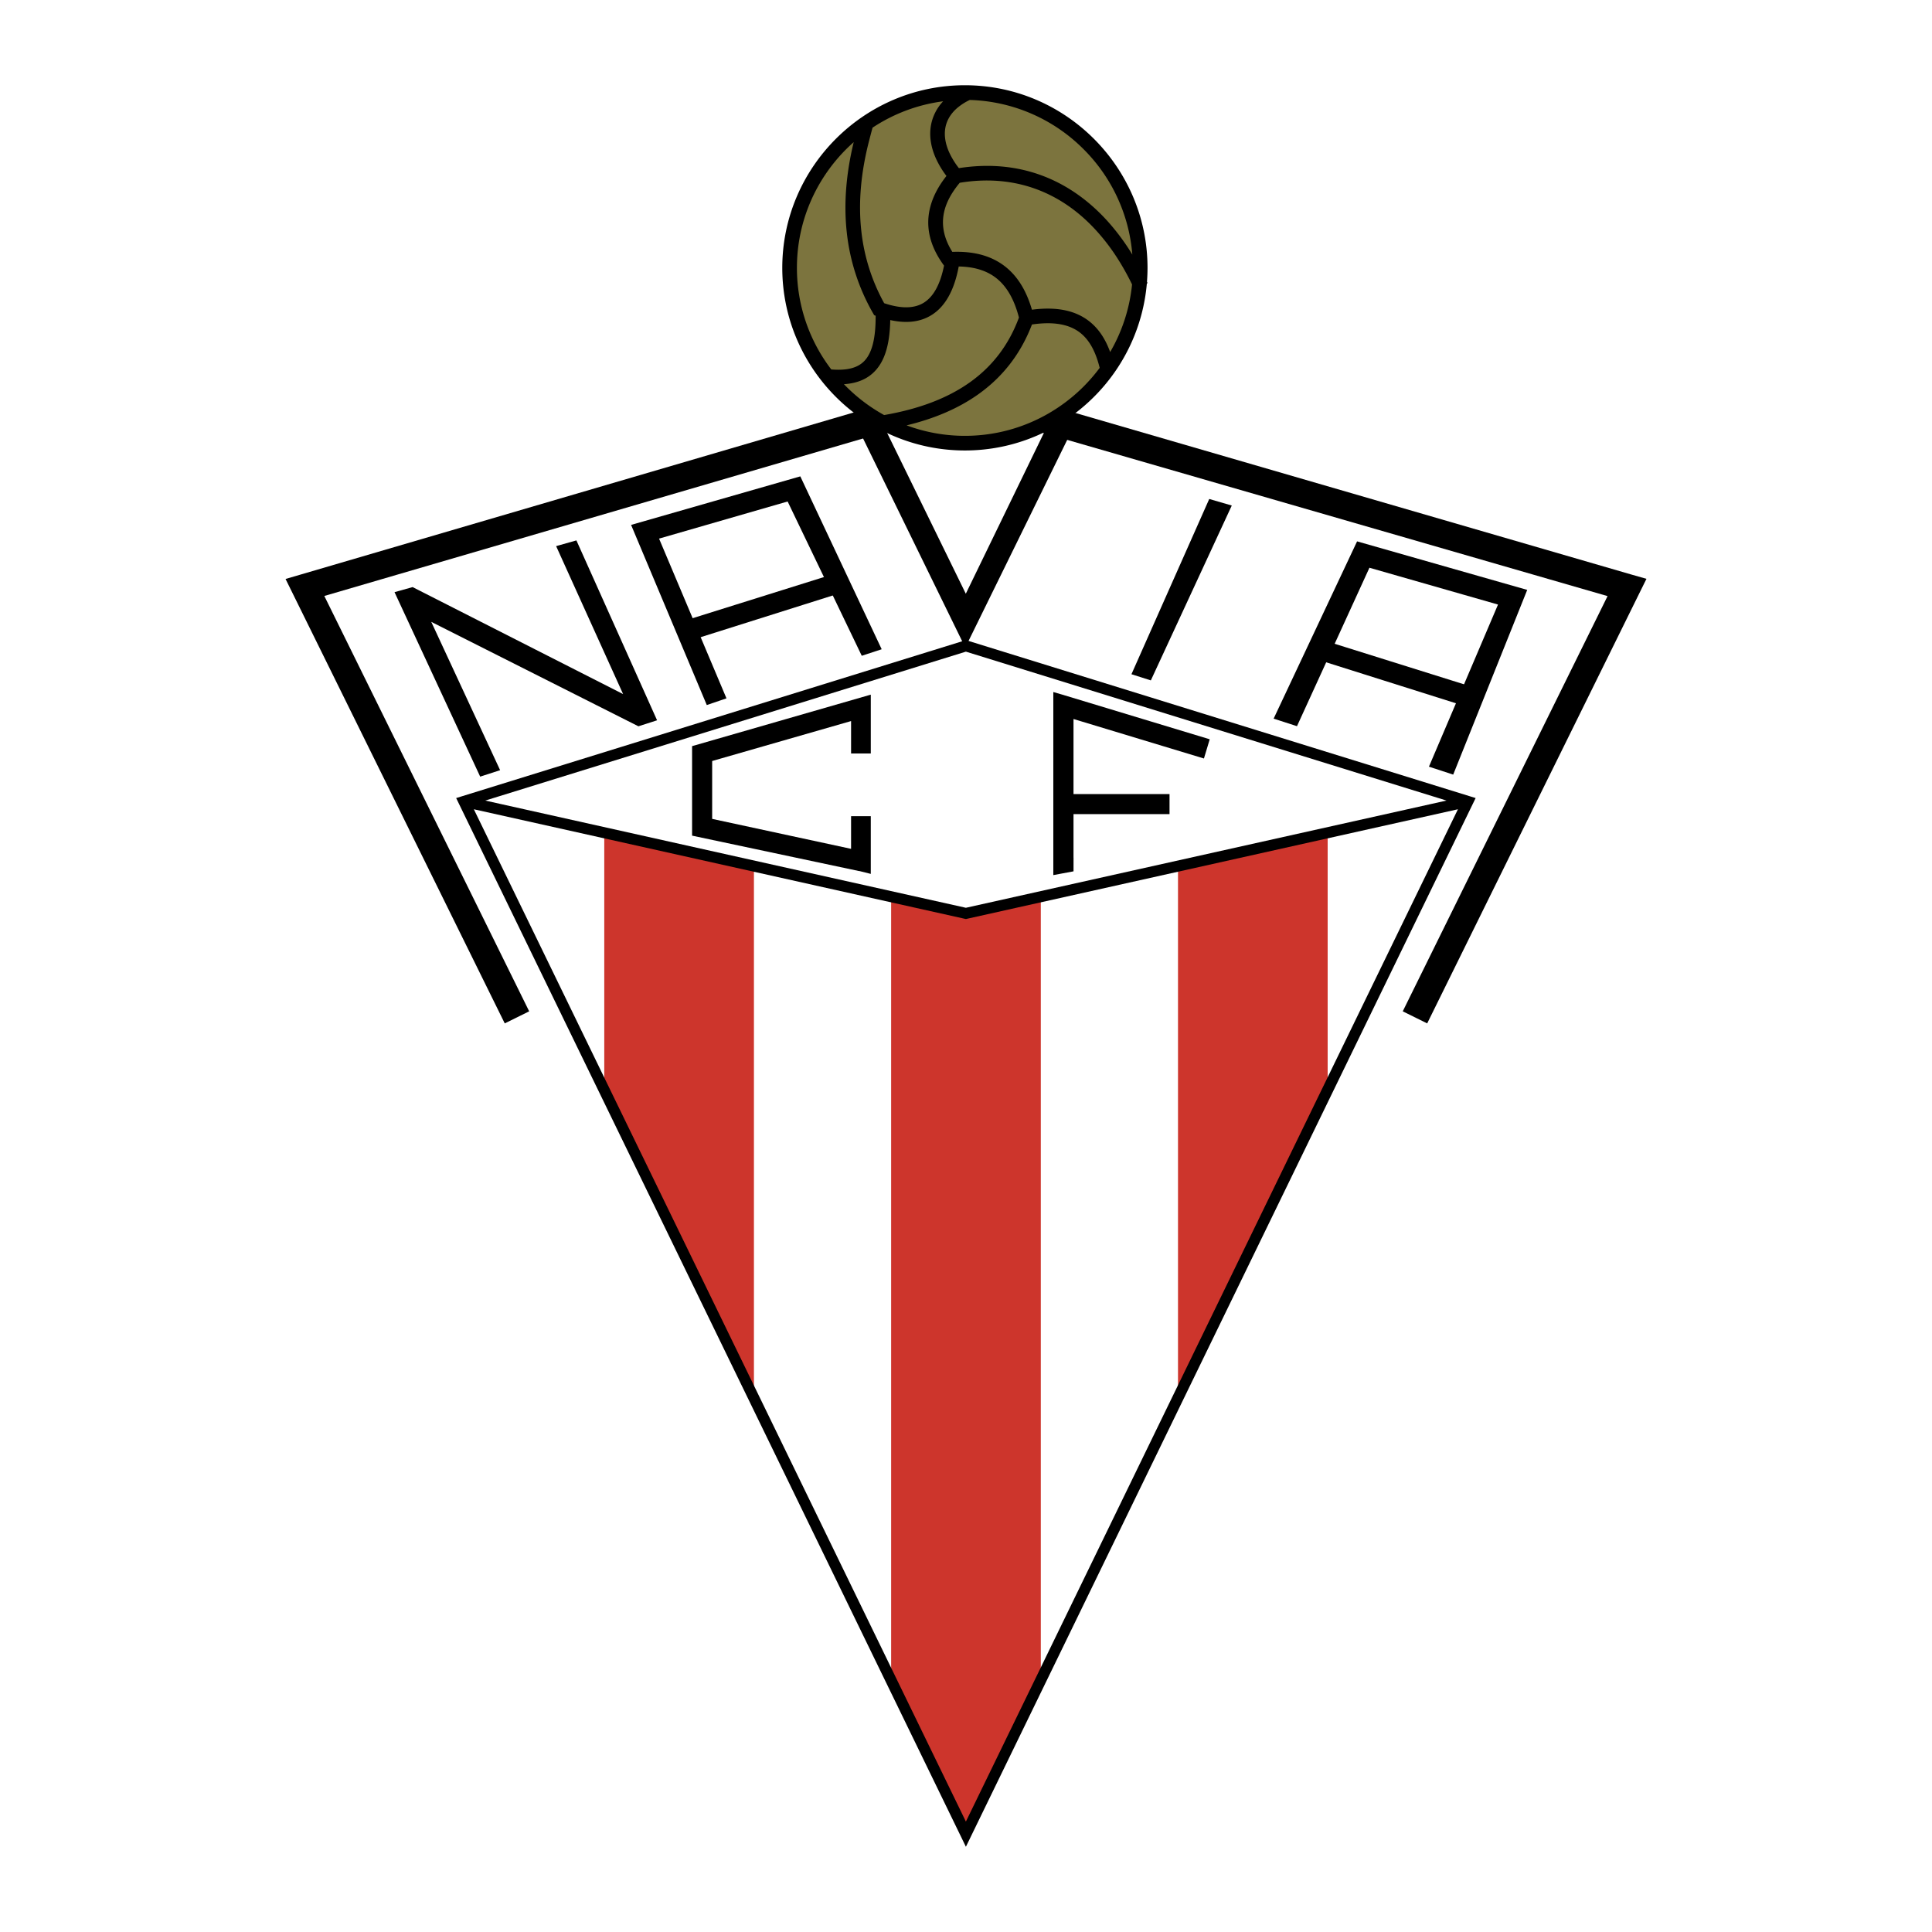 <svg xmlns="http://www.w3.org/2000/svg" width="2500" height="2500" viewBox="0 0 192.756 192.756"><path fill-rule="evenodd" clip-rule="evenodd" fill="#fff" d="M0 0h192.756v192.756H0V0z"/><path fill-rule="evenodd" clip-rule="evenodd" fill="#cd352c" d="M60.288 83.059l14.932 3.334v53.189L60.288 108.92V83.059zM117.529 86.397l14.932-3.296v25.743l-14.932 30.851V86.397zM88.909 89.465l7.458 1.633 7.475-1.637v78.17l-7.475 15.389-7.458-15.309V89.465z"/><path fill-rule="evenodd" clip-rule="evenodd" d="M47.907 77.484L39.362 59.08l1.804-.506 21.001 10.675-6.682-14.762 2.023-.571 8.048 17.947-1.861.6-20.668-10.42 6.87 14.799-1.99.642zM70.516 70.342L62.964 52.37l16.883-4.843 8.119 17.249-1.988.651-7.396-15.393-12.827 3.704 6.725 15.936-1.964.668z"/><path fill-rule="evenodd" clip-rule="evenodd" d="M68.709 61.801l13.787-4.319.88 1.837-13.786 4.352-.881-1.87zM144.986 77.283l7.385-18.429-16.975-4.842-8.326 17.687 2.33.753 7.229-15.808 12.828 3.673-6.891 16.174 2.42.792z"/><path fill-rule="evenodd" clip-rule="evenodd" d="M146.504 68.411l-13.787-4.319-.881 1.836 13.787 4.353.881-1.87zM120.646 49.783l-7.761 17.485 1.935.615 8.075-17.446-2.249-.654zM85.719 42.947l10.587 21.664 10.424-21.245-2.123-1.117-8.248 16.988L87.927 42l-2.208.947z"/><path d="M48.416 79.872l47.951 10.697 47.951-10.697-47.951-14.858-47.951 14.858zm97.043.868L96.485 91.666l-.119.026-.118-.026L47.275 80.74l49.092 101 49.092-101zm-99.335-1.307l50.083-15.518.161-.05.162.05 50.083 15.518.611.189-.279.573-50.083 103.039-.495 1.018-.494-1.018L45.79 80.196l-.279-.573.613-.19z"/><path d="M86.879 69.305v5.87h-1.967v-3.234l-13.859 3.985V81.7l13.859 2.989v-3.26h1.967v5.76l-1.163-.292-.002.01-16.664-3.535v-8.929l17.829-5.138zm20.225 2.43v7.488h9.58v2.002h-9.58v4.342h.004l-.002 1.347h-.002v.02l-2.014.375V69.044l1.08.313-.002.002 14.527 4.399-.578 1.917-13.013-3.94z" fill-rule="evenodd" clip-rule="evenodd"/><path d="M95.997 40.856L32.357 59.46l20.439 41.44-2.437 1.204-21.154-42.891-.716-1.45 1.556-.455 66.057-19.359 66.597 19.353 1.569.448-.723 1.463-21.154 42.891-2.438-1.204 20.434-41.427-64.39-18.617z"/><path d="M96.268 9.235c9.633 0 17.488 7.856 17.488 17.489S105.9 44.213 96.268 44.213s-17.489-7.856-17.489-17.489S86.635 9.235 96.268 9.235z" fill-rule="evenodd" clip-rule="evenodd" fill="#7c743e"/><path d="M96.754 9.973a5.686 5.686 0 0 0-1.218.772c-.668.565-1.072 1.24-1.212 1.978-.143.757-.016 1.602.38 2.484a7.73 7.73 0 0 0 .965 1.568c5.932-.929 11.028 1.05 14.887 5.351a22.43 22.43 0 0 1 2.416 3.271 16.713 16.713 0 0 0-4.865-10.513 16.703 16.703 0 0 0-11.353-4.911zm17.68 18.142l.062.131-.074.035a18.194 18.194 0 0 1-5.281 11.317c-3.301 3.3-7.855 5.346-12.872 5.346h-.001c-5.018 0-9.573-2.046-12.874-5.347-3.3-3.3-5.346-7.854-5.346-12.872v-.001c0-5.018 2.046-9.573 5.347-12.874 3.3-3.3 7.855-5.346 12.872-5.346h.001c5.017 0 9.574 2.046 12.873 5.346 3.301 3.3 5.346 7.855 5.348 12.873v.001c-.001.469-.02.932-.055 1.391zm-1.489.265a25.615 25.615 0 0 0-1.486-2.654 20.618 20.618 0 0 0-1.994-2.623c-3.551-3.96-8.248-5.766-13.712-4.867a9.532 9.532 0 0 0-.705.954c-.24.373-.435.743-.583 1.107-.655 1.596-.472 3.208.55 4.833 2.335-.089 4.079.481 5.386 1.554 1.238 1.018 2.045 2.466 2.555 4.216 2.605-.343 4.424.139 5.719 1.155.984.772 1.637 1.835 2.086 3.068a16.67 16.67 0 0 0 2.184-6.743zm-3.228 8.322c-.365-1.463-.941-2.711-1.943-3.499-1.023-.803-2.543-1.161-4.814-.829-1.135 2.971-2.955 5.257-5.355 6.964-2.008 1.426-4.413 2.438-7.154 3.1a16.65 16.65 0 0 0 5.818 1.045h.001c4.614 0 8.804-1.882 11.839-4.918a17.082 17.082 0 0 0 1.608-1.863zM88.209 41.41c3.371-.582 6.258-1.633 8.548-3.26 2.213-1.572 3.879-3.695 4.903-6.469-.428-1.649-1.111-2.991-2.186-3.873-.92-.756-2.162-1.193-3.822-1.221-.448 2.395-1.357 4.01-2.729 4.856-1.112.687-2.479.848-4.103.49-.04 2.26-.479 3.856-1.359 4.902-.782.93-1.859 1.403-3.262 1.497a16.904 16.904 0 0 0 4.01 3.078zm-5.272-4.551c1.6.131 2.723-.153 3.406-.965.704-.837 1.031-2.266 1.019-4.395l-.146-.052-.135-.237a20.61 20.61 0 0 1-2.602-8.063c-.298-2.757-.085-5.738.696-8.967-.256.227-.505.461-.748.703-3.036 3.036-4.918 7.226-4.918 11.84v.001a16.66 16.66 0 0 0 3.428 10.135zm4.118-24.122a71.407 71.407 0 0 0-.331 1.253c-.849 3.267-1.092 6.258-.795 9.004a19.142 19.142 0 0 0 2.285 7.257c1.673.558 2.988.545 3.945-.045.976-.603 1.652-1.835 2.028-3.706-1.645-2.234-2.001-4.486-1.07-6.756.186-.451.42-.898.704-1.341.181-.281.384-.564.608-.848a9.096 9.096 0 0 1-1.055-1.753c-.52-1.159-.681-2.296-.483-3.347a4.706 4.706 0 0 1 1.206-2.349 16.64 16.64 0 0 0-7.042 2.631zm8.862 5.308c.016-.019.046-.055 0 0z"/></svg>